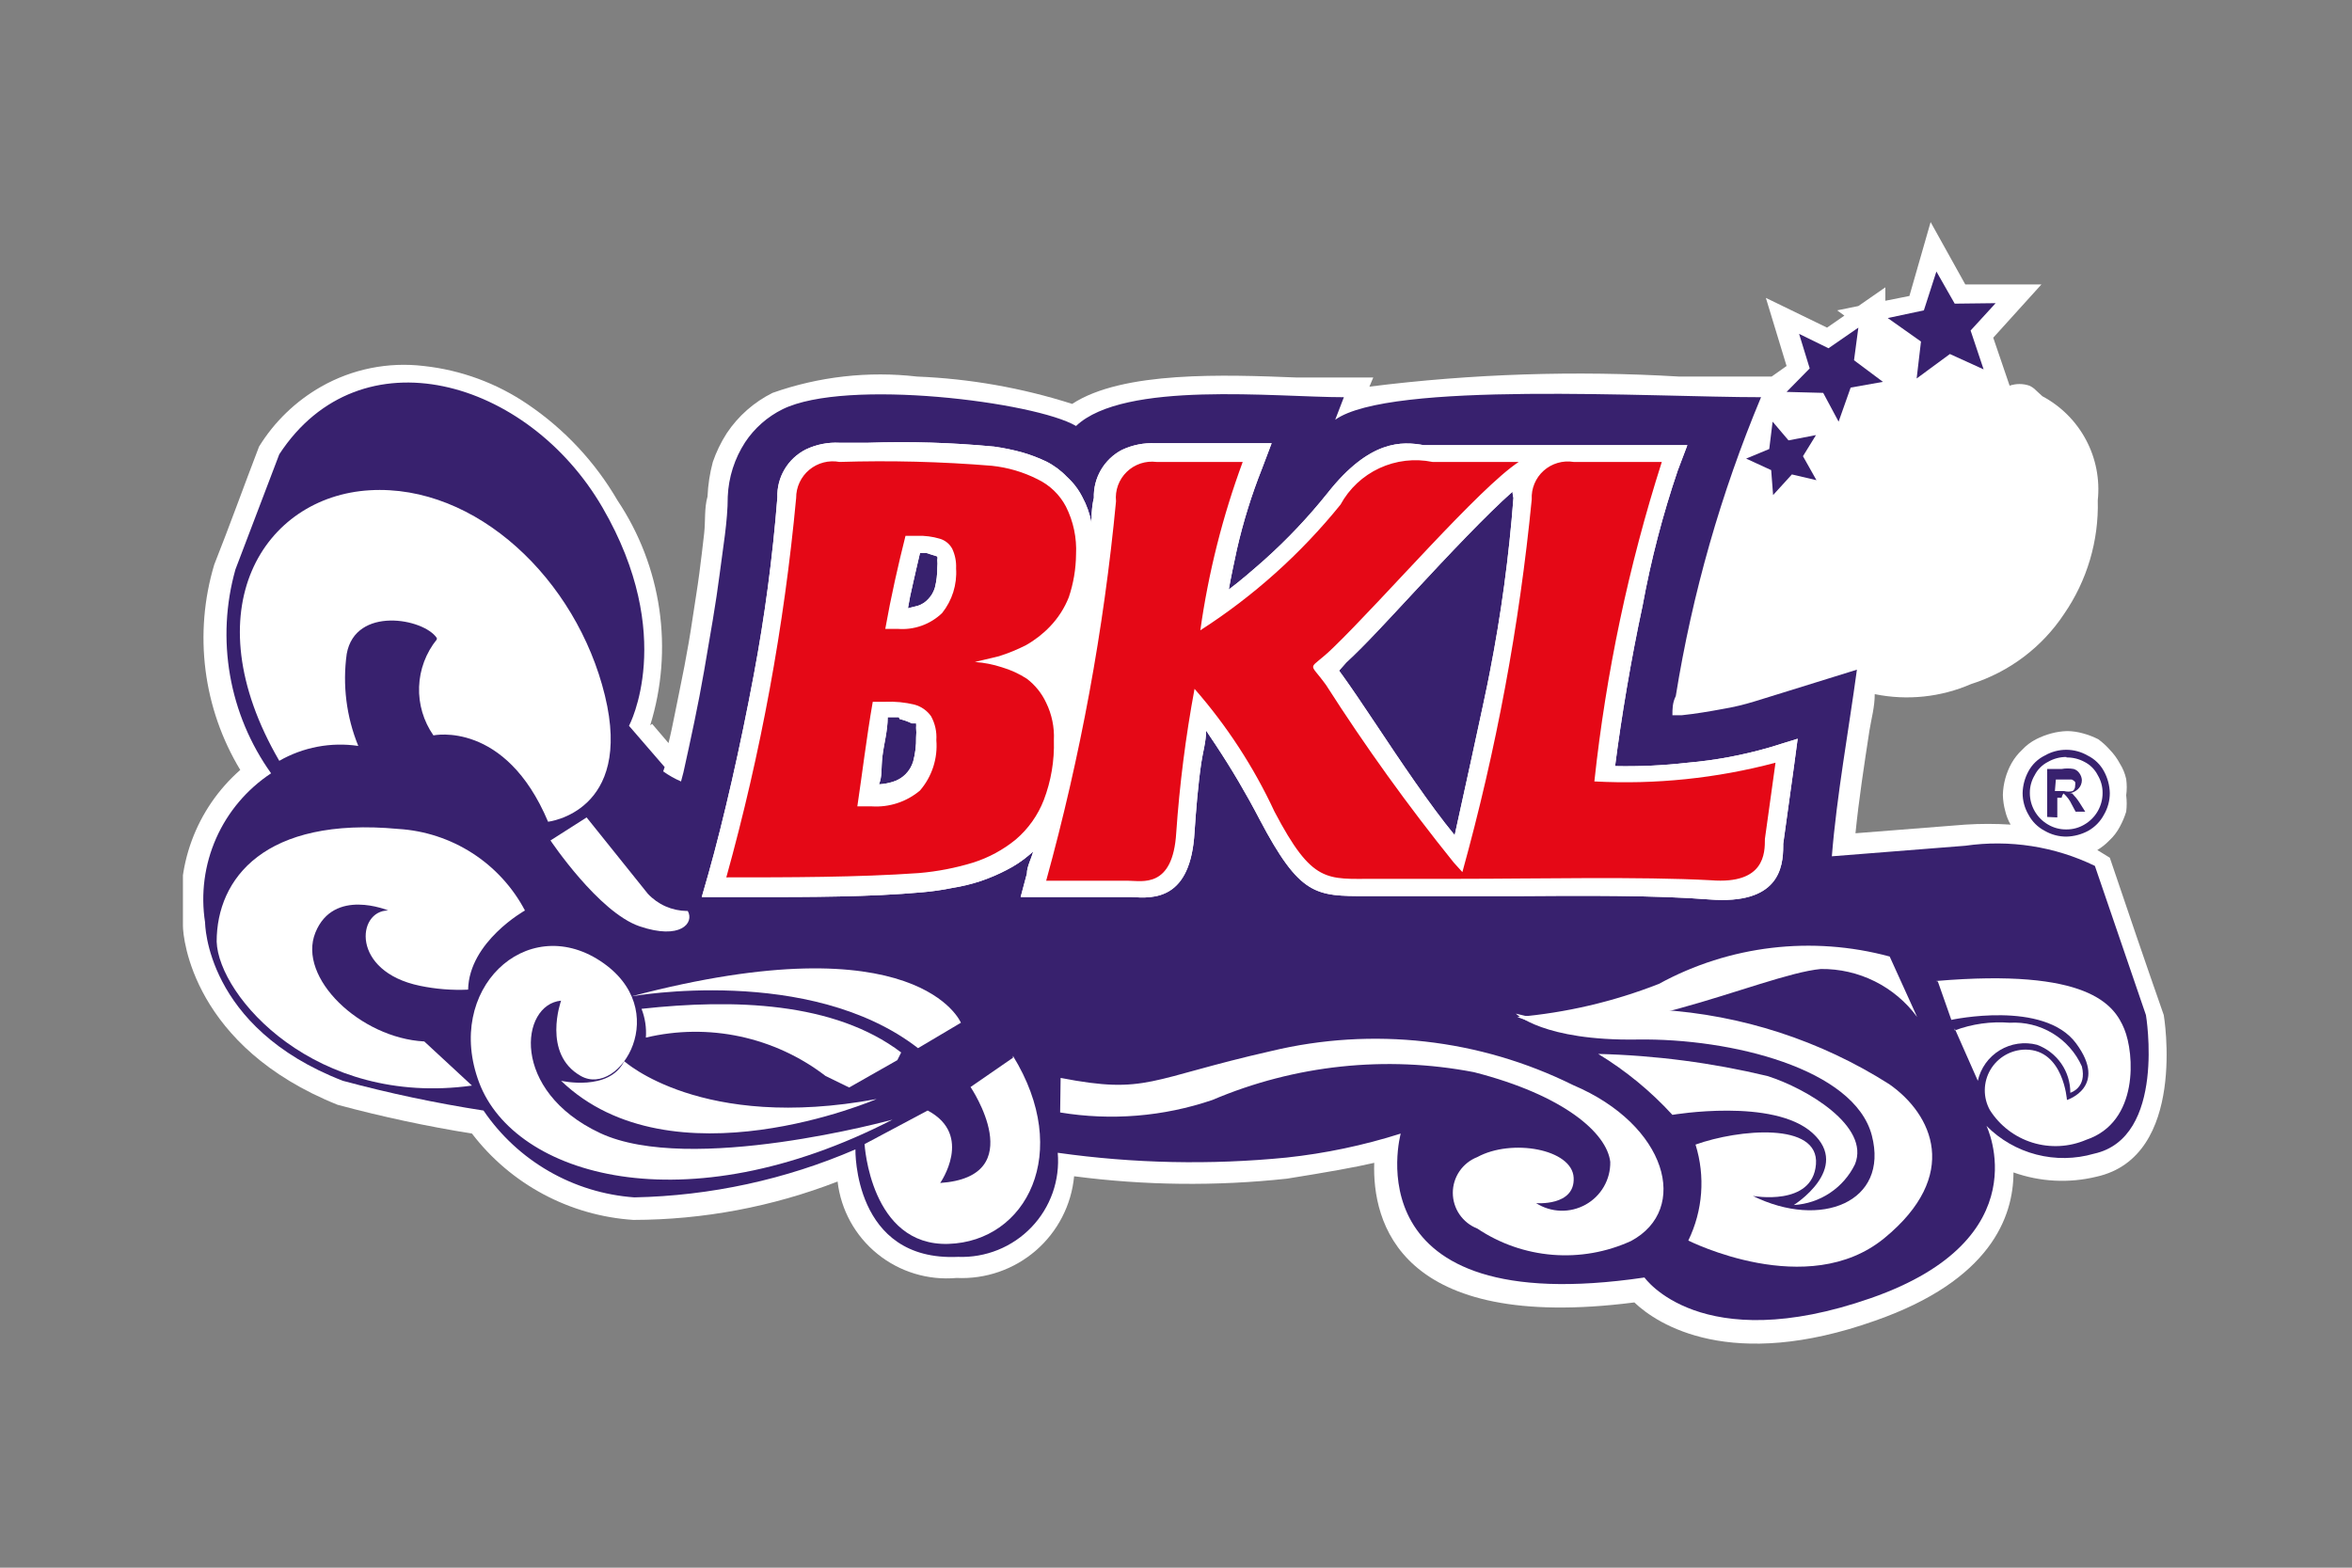 <?xml version="1.0" encoding="UTF-8"?> <svg xmlns="http://www.w3.org/2000/svg" width="900" height="600" viewBox="0 0 900 600" fill="none"><rect x="0" y="0" width="900" height="600" fill="#808080" stroke="none"/><g clip-path="url(#clip0)"><path d="M249.539 277.05L255.806 284.394C256.728 280.722 257.465 277.05 258.203 273.377C258.94 269.705 260.783 260.709 261.889 255.017C262.995 249.325 264.101 242.899 265.023 236.657C265.944 230.414 266.866 225.09 267.603 219.398C268.341 213.706 268.894 209.116 269.447 204.159C270 199.202 269.447 194.611 270.737 190.021C270.929 185.555 271.609 181.122 272.765 176.802C274.098 172.93 275.893 169.232 278.11 165.786C282.494 159.209 288.532 153.891 295.622 150.363C313.335 144.106 332.252 141.97 350.921 144.12C371.089 144.931 391.055 148.451 410.276 154.586C429.631 141.917 468.525 143.386 496.359 144.488H513.871H525.484L524.009 147.976C563.313 143.047 602.991 141.757 642.534 144.12H671.843H677.926L683.64 140.081L675.714 114.009L699.124 125.393L705.76 120.803L702.995 118.783L711.106 117.131L721.428 109.97V115.111L730.645 113.275L738.756 85L752.027 108.868H781.152L762.719 129.249L768.986 147.609C771.435 146.77 774.095 146.77 776.544 147.609C777.514 148.05 778.391 148.673 779.124 149.445V149.445C780.23 150.547 779.124 149.445 779.124 149.445L781.521 151.648C788.63 155.437 794.445 161.252 798.221 168.349C801.997 175.446 803.563 183.502 802.719 191.49C803.137 206.988 798.62 222.22 789.815 235.004C781.384 247.73 768.827 257.191 754.239 261.81C742.643 266.849 729.767 268.196 717.373 265.666C717.373 270.623 716.083 275.03 715.345 279.62C713.318 292.839 711.29 306.059 710 318.911L752.027 315.606C757.797 315.234 763.585 315.234 769.355 315.606C768.441 313.995 767.759 312.265 767.327 310.465C766.764 308.43 766.454 306.334 766.405 304.223C766.518 299.977 767.656 295.82 769.723 292.105V292.105C770.806 290.197 772.174 288.464 773.779 286.964C775.313 285.321 777.122 283.954 779.124 282.925C780.95 282.002 782.865 281.264 784.839 280.722C786.882 280.16 788.987 279.852 791.106 279.804C793.165 279.84 795.211 280.148 797.189 280.722C799.163 281.264 801.077 282.002 802.903 282.925V282.925C804.522 284.105 806.006 285.46 807.327 286.964C808.863 288.548 810.167 290.341 811.198 292.289C812.333 294.094 813.144 296.082 813.594 298.164V298.164C813.875 300.235 813.875 302.335 813.594 304.407C813.855 306.479 813.855 308.576 813.594 310.649C812.987 312.621 812.185 314.528 811.198 316.341V316.341C810.165 318.335 808.793 320.137 807.143 321.665C805.775 323.086 804.226 324.32 802.534 325.337L804.931 326.806L807.327 328.275C814.147 348.471 820.968 368.484 827.972 388.497C827.972 388.497 837.189 442.66 802.166 450.372C791.662 452.919 780.64 452.345 770.461 448.719C770.461 465.794 761.613 490.03 717.557 505.453C662.258 525.098 634.239 506.922 625.391 498.476C535.069 510.043 525.115 467.447 525.852 445.047C518.848 446.699 507.419 448.719 492.488 451.106C465.39 454.037 438.038 453.729 411.014 450.188C409.983 461.193 404.733 471.379 396.357 478.628C387.98 485.877 377.121 489.632 366.037 489.112C355.114 490.094 344.238 486.784 335.731 479.889C327.225 472.994 321.761 463.06 320.507 452.208C295.589 461.871 269.09 466.851 242.35 466.896C230.284 466.103 218.529 462.742 207.877 457.041C197.224 451.34 187.923 443.431 180.599 433.847C163.275 431.069 146.109 427.392 129.17 422.831V422.831C73.871 400.615 70 359.12 70 354.347C68.38 343.368 69.538 332.16 73.368 321.74C77.199 311.319 83.581 302.017 91.935 294.676C84.88 282.987 80.351 269.961 78.637 256.43C76.923 242.899 78.062 229.161 81.981 216.093C87.88 201.221 93.41 185.798 99.124 170.927C104.989 161.408 113.167 153.515 122.903 147.976C134.8 141.213 148.567 138.445 162.166 140.081C176.452 141.627 190.131 146.673 201.981 154.769C216.029 164.295 227.746 176.845 236.267 191.49C244.644 204.016 250.116 218.243 252.284 233.137C254.452 248.032 253.262 263.221 248.802 277.6" fill="white"></path><path fill-rule="evenodd" clip-rule="evenodd" d="M790.736 286.965C793.587 286.977 796.385 287.737 798.847 289.168C801.523 290.482 803.716 292.602 805.114 295.227C806.494 297.769 807.252 300.6 807.326 303.489C807.338 306.39 806.575 309.242 805.114 311.752C803.739 314.377 801.625 316.546 799.031 317.994C796.479 319.368 793.637 320.123 790.736 320.197C787.824 320.209 784.961 319.449 782.441 317.994C779.759 316.603 777.571 314.423 776.174 311.752C774.714 309.242 773.95 306.39 773.962 303.489C774.036 300.6 774.794 297.769 776.174 295.227C777.572 292.602 779.765 290.482 782.441 289.168C784.961 287.713 787.824 286.953 790.736 286.965V286.965ZM790.736 289.719C788.279 289.7 785.861 290.334 783.732 291.555C781.501 292.672 779.691 294.474 778.57 296.696C777.342 298.749 776.705 301.099 776.727 303.489C776.721 305.944 777.366 308.358 778.596 310.485C779.825 312.613 781.597 314.38 783.732 315.607C785.85 316.854 788.276 317.49 790.736 317.443C793.136 317.466 795.495 316.83 797.557 315.607C799.691 314.38 801.463 312.613 802.693 310.485C803.922 308.358 804.567 305.944 804.561 303.489C804.583 301.099 803.946 298.749 802.718 296.696C801.597 294.474 799.787 292.672 797.557 291.555C795.461 290.437 793.114 289.868 790.736 289.903V289.719ZM783.363 312.67V294.309H788.893C790.418 294.045 791.977 294.045 793.501 294.309C794.41 294.585 795.193 295.17 795.713 295.962C796.256 296.716 796.575 297.606 796.635 298.532C796.641 299.183 796.513 299.828 796.259 300.428C796.006 301.028 795.632 301.57 795.16 302.02C794.148 302.962 792.852 303.543 791.474 303.673C791.957 303.549 792.465 303.549 792.948 303.673C793.981 304.744 794.907 305.912 795.713 307.161L797.925 310.65H794.239L792.764 307.896C792.022 306.288 790.955 304.851 789.63 303.673C789.243 304.15 788.989 304.72 788.893 305.325H787.234V312.853L783.363 312.67ZM786.312 302.755H789.815C790.9 303.052 792.047 303.052 793.133 302.755C793.439 302.518 793.683 302.21 793.843 301.858C794.004 301.506 794.076 301.121 794.054 300.735C794.159 300.251 794.159 299.751 794.054 299.266C793.705 298.861 793.262 298.546 792.764 298.348H789.815H786.681L786.312 302.755Z" fill="#38216E"></path><path fill-rule="evenodd" clip-rule="evenodd" d="M417.279 362.239H460.412L441.979 369.216L417.279 362.239Z" fill="#38216E"></path><path fill-rule="evenodd" clip-rule="evenodd" d="M740.969 103.913L747.974 116.215L763.642 116.031L754.057 126.496L759.034 141.368L746.13 135.493L733.412 144.857L735.07 130.719L722.352 121.723L736.176 118.785L740.969 103.913Z" fill="#38216E"></path><path fill-rule="evenodd" clip-rule="evenodd" d="M688.433 127.781L699.678 133.289L711.106 125.395L709.447 137.88L720.507 146.142L708.157 148.345L703.548 161.381L697.65 150.365L683.641 149.997L692.489 141.001L688.433 127.781Z" fill="#38216E"></path><path fill-rule="evenodd" clip-rule="evenodd" d="M678.298 161.383L684.381 168.543L694.888 166.524L689.911 174.602L695.072 183.782L685.671 181.579L678.482 189.474L677.745 179.927L668.16 175.52L677.008 171.848L678.298 161.383Z" fill="#38216E"></path><path fill-rule="evenodd" clip-rule="evenodd" d="M254.331 293.579L240.69 277.789C240.69 277.789 259.123 243.455 230.552 194.25C201.981 145.044 137.833 126.5 106.865 173.87L90.091 217.935C86.372 231.13 85.667 244.988 88.028 258.491C90.388 271.994 95.754 284.799 103.732 295.966C94.482 302.083 87.187 310.713 82.711 320.833C78.235 330.954 76.766 342.14 78.478 353.067C78.478 353.067 78.478 393.276 131.197 413.656C148.916 418.429 166.885 422.229 185.022 425.04C191.489 434.565 200.041 442.505 210.035 448.261C220.029 454.017 231.204 457.44 242.718 458.272C271.851 457.688 300.59 451.451 327.326 439.911C327.326 439.911 326.404 482.875 366.589 481.039C371.813 481.24 377.02 480.333 381.865 478.376C386.71 476.42 391.082 473.459 394.691 469.692C398.299 465.924 401.062 461.434 402.796 456.521C404.529 451.609 405.194 446.385 404.746 441.197C433.752 445.302 463.149 445.918 492.303 443.033C507.138 441.441 521.774 438.365 535.99 433.853C535.99 433.853 516.082 505.642 629.262 488.934C629.262 488.934 650.644 519.596 715.898 496.829C781.151 474.062 760.137 430.915 760.137 430.915C765.389 436.216 771.982 440.004 779.218 441.878C786.454 443.753 794.064 443.644 801.243 441.564C829.077 435.505 821.151 388.502 821.151 388.502L801.612 331.402C786.233 323.939 768.957 321.253 752.027 323.69L700.967 327.73C702.81 304.596 707.418 279.442 710.552 256.308L682.165 265.121L671.474 268.426C667.428 269.681 663.302 270.663 659.123 271.363C654.146 272.281 648.801 273.199 643.455 273.75H639.953C639.953 271.363 639.953 268.976 641.243 266.406C647.564 227.132 658.515 188.738 673.87 152.021C632.027 152.021 531.75 145.778 510.921 160.65L514.239 152.021C488.064 152.021 430.183 145.595 411.75 163.037C396.266 153.857 323.824 144.677 299.492 156.611C293.66 159.495 288.7 163.866 285.114 169.28C281.087 175.484 278.797 182.646 278.478 190.027C278.478 199.574 276.635 209.672 275.345 219.954C274.054 230.236 271.658 243.823 269.446 256.675C267.234 269.527 264.285 283.114 261.52 295.599L260.598 299.087C258.193 298.047 255.907 296.755 253.778 295.232" fill="#38216E"></path><path fill-rule="evenodd" clip-rule="evenodd" d="M180.601 415.486C120.693 423.748 83.642 381.335 82.905 360.405C82.905 336.169 101.338 312.484 152.398 317.258C162.491 317.869 172.255 321.063 180.747 326.531C189.24 331.998 196.173 339.555 200.877 348.47C200.877 348.47 179.495 360.405 179.126 378.765C172.944 379.048 166.751 378.554 160.693 377.296C134.149 371.788 136.545 348.47 148.527 348.47C148.527 348.47 127.697 339.657 120.693 356.916C113.688 374.175 137.836 397.309 162.352 398.594L180.601 415.486Z" fill="white"></path><path fill-rule="evenodd" clip-rule="evenodd" d="M315.899 411.808C306.267 404.401 295.092 399.237 283.194 396.695C271.296 394.154 258.977 394.299 247.143 397.12C247.417 393.371 246.85 389.608 245.484 386.104C280.691 382.248 319.217 383.35 344.839 402.812L343.364 405.749L324.931 416.215L315.899 411.808Z" fill="white"></path><path fill-rule="evenodd" clip-rule="evenodd" d="M341.521 428.518C341.521 428.518 264.101 449.816 229.631 433.659C195.161 417.501 199.032 384.453 214.7 382.984C214.7 382.984 207.327 403.364 222.258 411.81C237.189 420.255 258.018 386.289 229.631 367.745C201.244 349.201 169.908 378.761 183.364 414.38C196.82 449.999 261.889 469.461 341.521 428.518Z" fill="white"></path><path fill-rule="evenodd" clip-rule="evenodd" d="M367.695 391.433C367.695 391.433 351.658 352.326 241.612 381.335C241.612 381.335 309.815 369.034 351.29 401.164L367.695 391.433Z" fill="white"></path><path fill-rule="evenodd" clip-rule="evenodd" d="M387.603 404.835L371.382 416.035C371.382 416.035 394.608 450.369 359.769 452.756C359.769 452.756 372.672 434.395 354.977 425.031L330.829 437.884C330.829 437.884 333.041 476.991 362.903 476.073C392.765 475.155 410.46 441.189 387.603 404.101" fill="white"></path><path fill-rule="evenodd" clip-rule="evenodd" d="M238.849 406.127C238.849 406.127 268.342 433.117 335.439 420.632C335.439 420.632 257.098 454.415 214.702 413.655C214.702 413.655 233.135 417.878 238.849 406.127Z" fill="white"></path><path d="M167.144 244.734C162.975 249.895 160.597 256.262 160.365 262.881C160.132 269.5 162.058 276.017 165.853 281.455C165.853 281.455 193.319 275.58 209.724 314.504C209.724 314.504 242.351 310.832 231.475 266.216C220.6 221.6 182.074 185.247 141.521 187.634C100.968 190.021 73.134 233.167 106.867 291.186C116.013 285.951 126.665 283.946 137.097 285.494C132.544 274.334 131.018 262.176 132.674 250.243C135.991 231.882 162.167 236.656 167.144 244.184" fill="white"></path><path fill-rule="evenodd" clip-rule="evenodd" d="M262.81 348.654C260.001 348.622 257.227 348.02 254.66 346.883C252.093 345.747 249.785 344.1 247.879 342.045L224.469 312.852L210.644 321.665C210.644 321.665 229.077 349.205 244.745 354.53C260.414 359.854 265.759 353.244 263.179 348.654" fill="white"></path><path fill-rule="evenodd" clip-rule="evenodd" d="M405.667 425.771C425.18 429.001 445.194 427.361 463.915 420.997C495.464 407.573 530.324 403.864 564.007 410.348C598.477 419.161 614.883 433.666 616.173 444.682C616.235 448.007 615.389 451.285 613.726 454.168C612.063 457.051 609.645 459.43 606.731 461.051C603.816 462.672 600.515 463.475 597.178 463.373C593.842 463.271 590.595 462.268 587.786 460.472C587.786 460.472 602.717 461.757 602.164 450.741C601.611 439.725 578.385 435.686 565.298 442.846C562.536 443.923 560.163 445.804 558.491 448.244C556.819 450.684 555.925 453.57 555.925 456.525C555.925 459.479 556.819 462.365 558.491 464.805C560.163 467.245 562.536 469.127 565.298 470.203C573.867 475.951 583.775 479.41 594.072 480.245C604.369 481.081 614.709 479.267 624.1 474.977C646.772 462.859 637.924 430.545 601.98 415.306C566.193 397.556 525.269 392.94 486.404 402.27C439.399 412.919 439.031 418.978 405.851 412.552L405.667 425.771Z" fill="white"></path><path fill-rule="evenodd" clip-rule="evenodd" d="M733.596 389.226C729.365 383.46 723.811 378.785 717.398 375.591C710.985 372.397 703.899 370.777 696.729 370.865C673.688 373.068 613.964 402.812 580.6 389.226C599.184 387.633 617.439 383.366 634.794 376.557C661.753 361.806 693.407 358.054 723.089 366.091L733.596 389.226Z" fill="white"></path><path fill-rule="evenodd" clip-rule="evenodd" d="M648.8 438.067C652.589 450.214 651.601 463.341 646.035 474.788C646.035 474.788 691.749 497.922 721.058 473.87C750.367 449.818 739.491 426.5 722.901 414.933C696.603 398.22 666.477 388.428 635.343 386.475C617.415 392.129 598.25 392.638 580.044 387.943C580.044 387.943 590.551 398.409 626.496 397.858C662.44 397.307 709.629 409.058 716.265 434.579C722.901 460.1 696.726 470.565 670.735 457.713C670.735 457.713 693.592 461.936 694.883 445.595C696.173 429.254 665.205 432.192 648.8 438.067" fill="white"></path><path fill-rule="evenodd" clip-rule="evenodd" d="M611.565 403.367C622.085 409.765 631.643 417.616 639.952 426.685C639.952 426.685 678.662 420.075 693.593 433.662C708.524 447.248 686.404 461.202 686.404 461.202C691.347 460.91 696.122 459.31 700.237 456.567C704.352 453.823 707.658 450.036 709.814 445.596C715.713 431.091 691.381 416.587 676.265 411.813C655.056 406.744 633.37 403.913 611.565 403.367" fill="white"></path><path fill-rule="evenodd" clip-rule="evenodd" d="M741.523 375.644L746.684 390.332C746.684 390.332 782.076 382.621 794.426 399.329C806.777 416.037 790.924 420.994 790.924 420.994C790.924 420.994 789.634 401.715 775.071 401.715C772.355 401.73 769.689 402.448 767.336 403.798C764.982 405.148 763.021 407.085 761.645 409.418C760.27 411.751 759.527 414.4 759.489 417.106C759.451 419.811 760.121 422.48 761.431 424.85C765.204 430.814 770.992 435.239 777.752 437.326C784.513 439.414 791.799 439.026 798.297 436.233C818.574 429.44 816.731 403.184 812.86 393.82C808.989 384.457 799.035 370.503 740.786 375.46" fill="white"></path><path fill-rule="evenodd" clip-rule="evenodd" d="M747.97 393.635L756.818 413.647C757.356 411.237 758.377 408.959 759.82 406.951C761.263 404.943 763.098 403.245 765.214 401.96C767.331 400.674 769.686 399.827 772.139 399.469C774.592 399.111 777.093 399.25 779.491 399.877C783.244 401.27 786.478 403.778 788.753 407.062C791.028 410.346 792.235 414.247 792.209 418.237C792.209 418.237 798.661 416.401 796.633 408.139C794.28 402.882 790.372 398.466 785.431 395.48C780.49 392.494 774.752 391.082 768.984 391.431C761.848 390.871 754.675 391.874 747.97 394.369" fill="white"></path><path d="M417.65 200.855C417.674 201.283 417.674 201.712 417.65 202.14C417.65 198.101 417.65 194.245 418.572 190.573C418.446 186.822 419.382 183.112 421.273 179.865C423.163 176.619 425.932 173.967 429.263 172.213C433.284 170.306 437.718 169.423 442.166 169.643H486.59L482.904 179.374C478.924 189.397 475.72 199.709 473.318 210.219C472.212 215.36 471.107 220.501 470.185 225.642C474.609 222.337 479.033 218.481 483.641 214.442C492.458 206.566 500.597 197.968 507.973 188.737C524.194 168.174 536.544 168.908 544.839 170.377H645.669L641.982 180.108C636.239 197.018 631.742 214.323 628.526 231.884C624.102 252.448 620.415 274.48 618.019 293.208C627.254 293.404 636.492 292.975 645.669 291.923C656.344 291.002 666.902 289.034 677.189 286.047L687.881 282.742L686.406 293.759L682.351 322.952V323.686C682.351 332.315 680.507 346.269 654.148 344.25C633.503 342.597 604.563 342.781 580.415 342.965C560.323 342.965 551.107 342.965 526.59 342.965C521.982 342.965 523.457 342.965 522.904 342.965C503.365 342.965 497.466 342.964 481.982 313.588C476.898 303.814 471.299 294.314 465.208 285.129L461.521 279.621C461.521 283.844 460.231 288.067 459.678 291.923C458.388 300.736 457.65 310.283 457.097 318.362C455.623 344.617 441.429 343.883 432.95 343.332H390.554L392.95 334.335C392.95 331.581 394.609 328.827 395.346 325.889L393.871 327.175C391.174 329.486 388.203 331.459 385.024 333.05C381.82 334.71 378.492 336.122 375.07 337.273V337.273C371.58 338.41 368.005 339.269 364.378 339.843V339.843C360.604 340.613 356.788 341.164 352.95 341.496C332.673 343.332 309.816 343.332 288.802 343.332H268.526L271.107 334.335C277.005 313.404 283.272 285.864 288.434 258.323C292.655 235.855 295.67 213.178 297.466 190.39C297.335 186.616 298.289 182.883 300.216 179.63C302.143 176.377 304.962 173.741 308.342 172.029C312.358 170.107 316.795 169.223 321.245 169.459H332.12C348.234 168.905 364.366 169.395 380.415 170.928V170.928C384.023 171.431 387.594 172.167 391.107 173.131C394.27 174.04 397.352 175.206 400.323 176.619C403.286 178.108 405.967 180.096 408.249 182.495C410.67 184.687 412.669 187.3 414.148 190.206V190.206C415.833 193.306 417.015 196.653 417.65 200.121V200.855ZM343.918 274.48H339.678C339.678 279.805 338.203 284.762 337.65 289.536C337.097 294.31 337.65 296.88 336.36 300.185C338.112 300.091 339.845 299.783 341.521 299.267V299.267C343.404 298.724 345.118 297.715 346.504 296.335C347.89 294.955 348.903 293.247 349.448 291.372C350.246 288.379 350.619 285.288 350.554 282.192C350.667 280.97 350.667 279.741 350.554 278.52C350.608 277.97 350.608 277.417 350.554 276.867H348.895C347.434 276.126 345.886 275.571 344.286 275.215L343.918 274.48ZM354.609 211.688H352.028C351.107 215.36 350.369 219.032 349.448 222.888C348.526 226.743 347.973 229.497 347.42 232.802L351.107 231.884C352.667 231.408 354.068 230.52 355.162 229.314V229.314C356.374 228.079 357.26 226.566 357.742 224.907C358.377 222.386 358.686 219.795 358.664 217.196V217.196C358.768 216.219 358.768 215.235 358.664 214.258C358.792 213.839 358.792 213.392 358.664 212.973V212.973L354.609 211.688ZM578.756 188.187C568.987 196.816 554.424 212.239 540.968 226.743C531.383 237.025 522.535 246.756 515.162 253.549L512.397 256.671L513.871 258.69C517.189 263.28 521.613 269.89 526.406 277.051C535.807 291.188 547.236 308.263 556.636 319.647C556.636 319.647 568.802 264.566 570.093 257.222C574.41 235.201 577.426 212.946 579.125 190.573C579.125 190.573 578.756 188.921 578.756 188.187Z" fill="white"></path><path d="M417.65 200.855C417.674 201.283 417.674 201.712 417.65 202.14C417.65 198.101 417.65 194.245 418.572 190.573C418.446 186.822 419.382 183.112 421.273 179.865C423.163 176.619 425.932 173.967 429.263 172.213C433.284 170.306 437.718 169.423 442.166 169.643H486.59L482.904 179.374C478.924 189.397 475.72 199.709 473.318 210.219C472.212 215.36 471.107 220.501 470.185 225.642C474.609 222.337 479.033 218.481 483.641 214.442C492.458 206.566 500.597 197.968 507.973 188.737C524.194 168.174 536.544 168.908 544.839 170.377H645.669L641.982 180.108C636.239 197.018 631.742 214.323 628.526 231.884C624.102 252.448 620.415 274.48 618.019 293.208C627.254 293.404 636.492 292.975 645.669 291.923C656.344 291.002 666.902 289.034 677.189 286.047L687.881 282.742L686.406 293.759L682.351 322.952V323.686C682.351 332.315 680.507 346.269 654.148 344.25C633.503 342.597 604.563 342.781 580.415 342.965C560.323 342.965 551.107 342.965 526.59 342.965C521.982 342.965 523.457 342.965 522.904 342.965C503.365 342.965 497.466 342.964 481.982 313.588C476.898 303.814 471.299 294.314 465.208 285.129L461.521 279.621C461.521 283.844 460.231 288.067 459.678 291.923C458.388 300.736 457.65 310.283 457.097 318.362C455.623 344.617 441.429 343.883 432.95 343.332H390.554L392.95 334.335C392.95 331.581 394.609 328.827 395.346 325.889L393.871 327.175C391.174 329.486 388.203 331.459 385.024 333.05C381.82 334.71 378.492 336.122 375.07 337.273V337.273C371.58 338.41 368.005 339.269 364.378 339.843V339.843C360.604 340.613 356.788 341.164 352.95 341.496C332.673 343.332 309.816 343.332 288.802 343.332H268.526L271.107 334.335C277.005 313.404 283.272 285.864 288.434 258.323C292.655 235.855 295.67 213.178 297.466 190.39C297.335 186.616 298.289 182.883 300.216 179.63C302.143 176.377 304.962 173.741 308.342 172.029C312.358 170.107 316.795 169.223 321.245 169.459H332.12C348.234 168.905 364.366 169.395 380.415 170.928V170.928C384.023 171.431 387.594 172.167 391.107 173.131C394.27 174.04 397.352 175.206 400.323 176.619C403.286 178.108 405.967 180.096 408.249 182.495C410.67 184.687 412.669 187.3 414.148 190.206V190.206C415.833 193.306 417.015 196.653 417.65 200.121V200.855ZM343.918 274.48H339.678C339.678 279.805 338.203 284.762 337.65 289.536C337.097 294.31 337.65 296.88 336.36 300.185C338.112 300.091 339.845 299.783 341.521 299.267V299.267C343.404 298.724 345.118 297.715 346.504 296.335C347.89 294.955 348.903 293.247 349.448 291.372C350.246 288.379 350.619 285.288 350.554 282.192C350.667 280.97 350.667 279.741 350.554 278.52C350.608 277.97 350.608 277.417 350.554 276.867H348.895C347.434 276.126 345.886 275.571 344.286 275.215L343.918 274.48ZM354.609 211.688H352.028C351.107 215.36 350.369 219.032 349.448 222.888C348.526 226.743 347.973 229.497 347.42 232.802L351.107 231.884C352.667 231.408 354.068 230.52 355.162 229.314V229.314C356.374 228.079 357.26 226.566 357.742 224.907C358.377 222.386 358.686 219.795 358.664 217.196V217.196C358.768 216.219 358.768 215.235 358.664 214.258C358.792 213.839 358.792 213.392 358.664 212.973V212.973L354.609 211.688ZM578.756 188.187C568.987 196.816 554.424 212.239 540.968 226.743C531.383 237.025 522.535 246.756 515.162 253.549L512.397 256.671L513.871 258.69C517.189 263.28 521.613 269.89 526.406 277.051C535.807 291.188 547.236 308.263 556.636 319.647C556.636 319.647 568.802 264.566 570.093 257.222C574.41 235.201 577.426 212.946 579.125 190.573C579.125 190.573 578.756 188.921 578.756 188.187Z" fill="white"></path><path d="M567.695 329.016H579.124C604.562 329.016 634.423 329.016 654.7 330.118C666.866 331.219 667.234 325.895 667.419 322.773C667.603 319.652 667.419 321.488 667.419 320.387L669.999 302.026C662.141 303.65 654.204 304.875 646.221 305.698C633.985 307.098 621.652 307.467 609.354 306.8H601.981V299.456C604.377 278.892 608.617 253.004 613.594 229.136C617.096 212.795 620.967 197.188 624.838 185.071H602.165C600.037 184.635 597.842 184.635 595.714 185.071C594.239 185.071 593.133 187.457 592.764 191.13C590.981 214.051 587.904 236.853 583.548 259.43C579.124 284.033 573.594 308.452 568.248 328.649" fill="white"></path><path d="M411.749 212.232C412.076 205.881 410.742 199.555 407.878 193.871C405.482 189.305 401.666 185.634 397.002 183.406C391.529 180.643 385.594 178.901 379.491 178.265C360.118 176.681 340.67 176.19 321.242 176.796C319.214 176.418 317.127 176.49 315.131 177.008C313.134 177.526 311.277 178.476 309.693 179.792C308.108 181.107 306.834 182.755 305.963 184.618C305.091 186.48 304.644 188.512 304.652 190.567C300.077 239.67 291.132 288.271 277.924 335.797C301.334 335.797 328.431 335.797 351.657 334.145C358.725 333.543 365.708 332.189 372.486 330.105C378.401 328.21 383.905 325.22 388.707 321.292C393.458 317.224 397.13 312.054 399.399 306.237C402.198 298.917 403.514 291.116 403.269 283.287C403.506 278.342 402.492 273.418 400.32 268.965C398.643 265.357 396.113 262.207 392.947 259.785C389.981 257.866 386.752 256.382 383.362 255.379C380.018 254.283 376.55 253.605 373.039 253.359L382.256 251.156C385.807 250.033 389.26 248.621 392.578 246.933C395.989 245.013 399.095 242.6 401.795 239.772C404.897 236.538 407.339 232.735 408.984 228.573C410.756 223.303 411.689 217.789 411.749 212.232V212.232ZM559.214 336.348H526.034C507.601 336.348 502.256 338.368 487.693 310.643C479.774 293.615 469.472 277.79 457.094 263.641C453.71 281.854 451.371 300.244 450.09 318.722C448.799 340.204 437.002 337.082 431.657 337.082H400.32C413.441 289.536 422.384 240.942 427.048 191.852C426.838 189.791 427.097 187.709 427.806 185.762C428.515 183.815 429.657 182.052 431.145 180.605C432.633 179.158 434.43 178.064 436.402 177.404C438.373 176.745 440.469 176.537 442.532 176.796H475.528C467.834 197.642 462.396 219.246 459.306 241.241C479.655 228.167 497.765 211.926 512.947 193.137C516.282 187.015 521.504 182.122 527.843 179.18C534.182 176.238 541.302 175.402 548.154 176.796H581.15C566.034 186.711 529.352 229.307 510.182 247.851C500.412 257.398 500.412 252.441 507.417 262.172C522.442 285.688 538.749 308.366 556.265 330.105L559.583 333.778C572.53 287.072 581.411 239.342 586.127 191.117C586.017 189.062 586.371 187.009 587.163 185.108C587.955 183.207 589.165 181.507 590.703 180.133C592.242 178.759 594.07 177.746 596.053 177.169C598.036 176.591 600.124 176.464 602.163 176.796H635.896C623.2 216.592 614.555 257.558 610.09 299.076C633.427 300.321 656.815 297.905 679.399 291.916L675.343 321.109C675.343 326.433 675.343 338.551 654.698 336.899C627.786 335.43 587.048 336.348 559.03 336.348H559.214ZM346.495 205.071H351.104C353.971 204.989 356.833 205.361 359.583 206.173C360.6 206.464 361.547 206.956 362.371 207.618C363.194 208.28 363.875 209.1 364.375 210.029C365.473 212.381 365.98 214.965 365.85 217.556C366.264 223.712 364.358 229.801 360.504 234.632C358.27 236.78 355.602 238.431 352.679 239.475C349.755 240.52 346.642 240.934 343.546 240.69H338.753C340.965 228.205 343.73 216.088 346.495 205.071ZM333.961 268.598H338.753C342.535 268.424 346.322 268.795 349.998 269.7C352.534 270.406 354.748 271.962 356.265 274.106C357.809 276.91 358.513 280.096 358.293 283.287C358.582 286.753 358.177 290.243 357.101 293.552C356.025 296.862 354.3 299.925 352.025 302.565C346.897 306.88 340.291 309.051 333.592 308.624H328.062C329.905 296.322 331.564 282.369 333.961 268.598Z" fill="#E50816"></path></g><defs><clipPath id="clip0"><rect width="760" height="430" fill="white" transform="translate(70 85)"></rect></clipPath></defs></svg> 